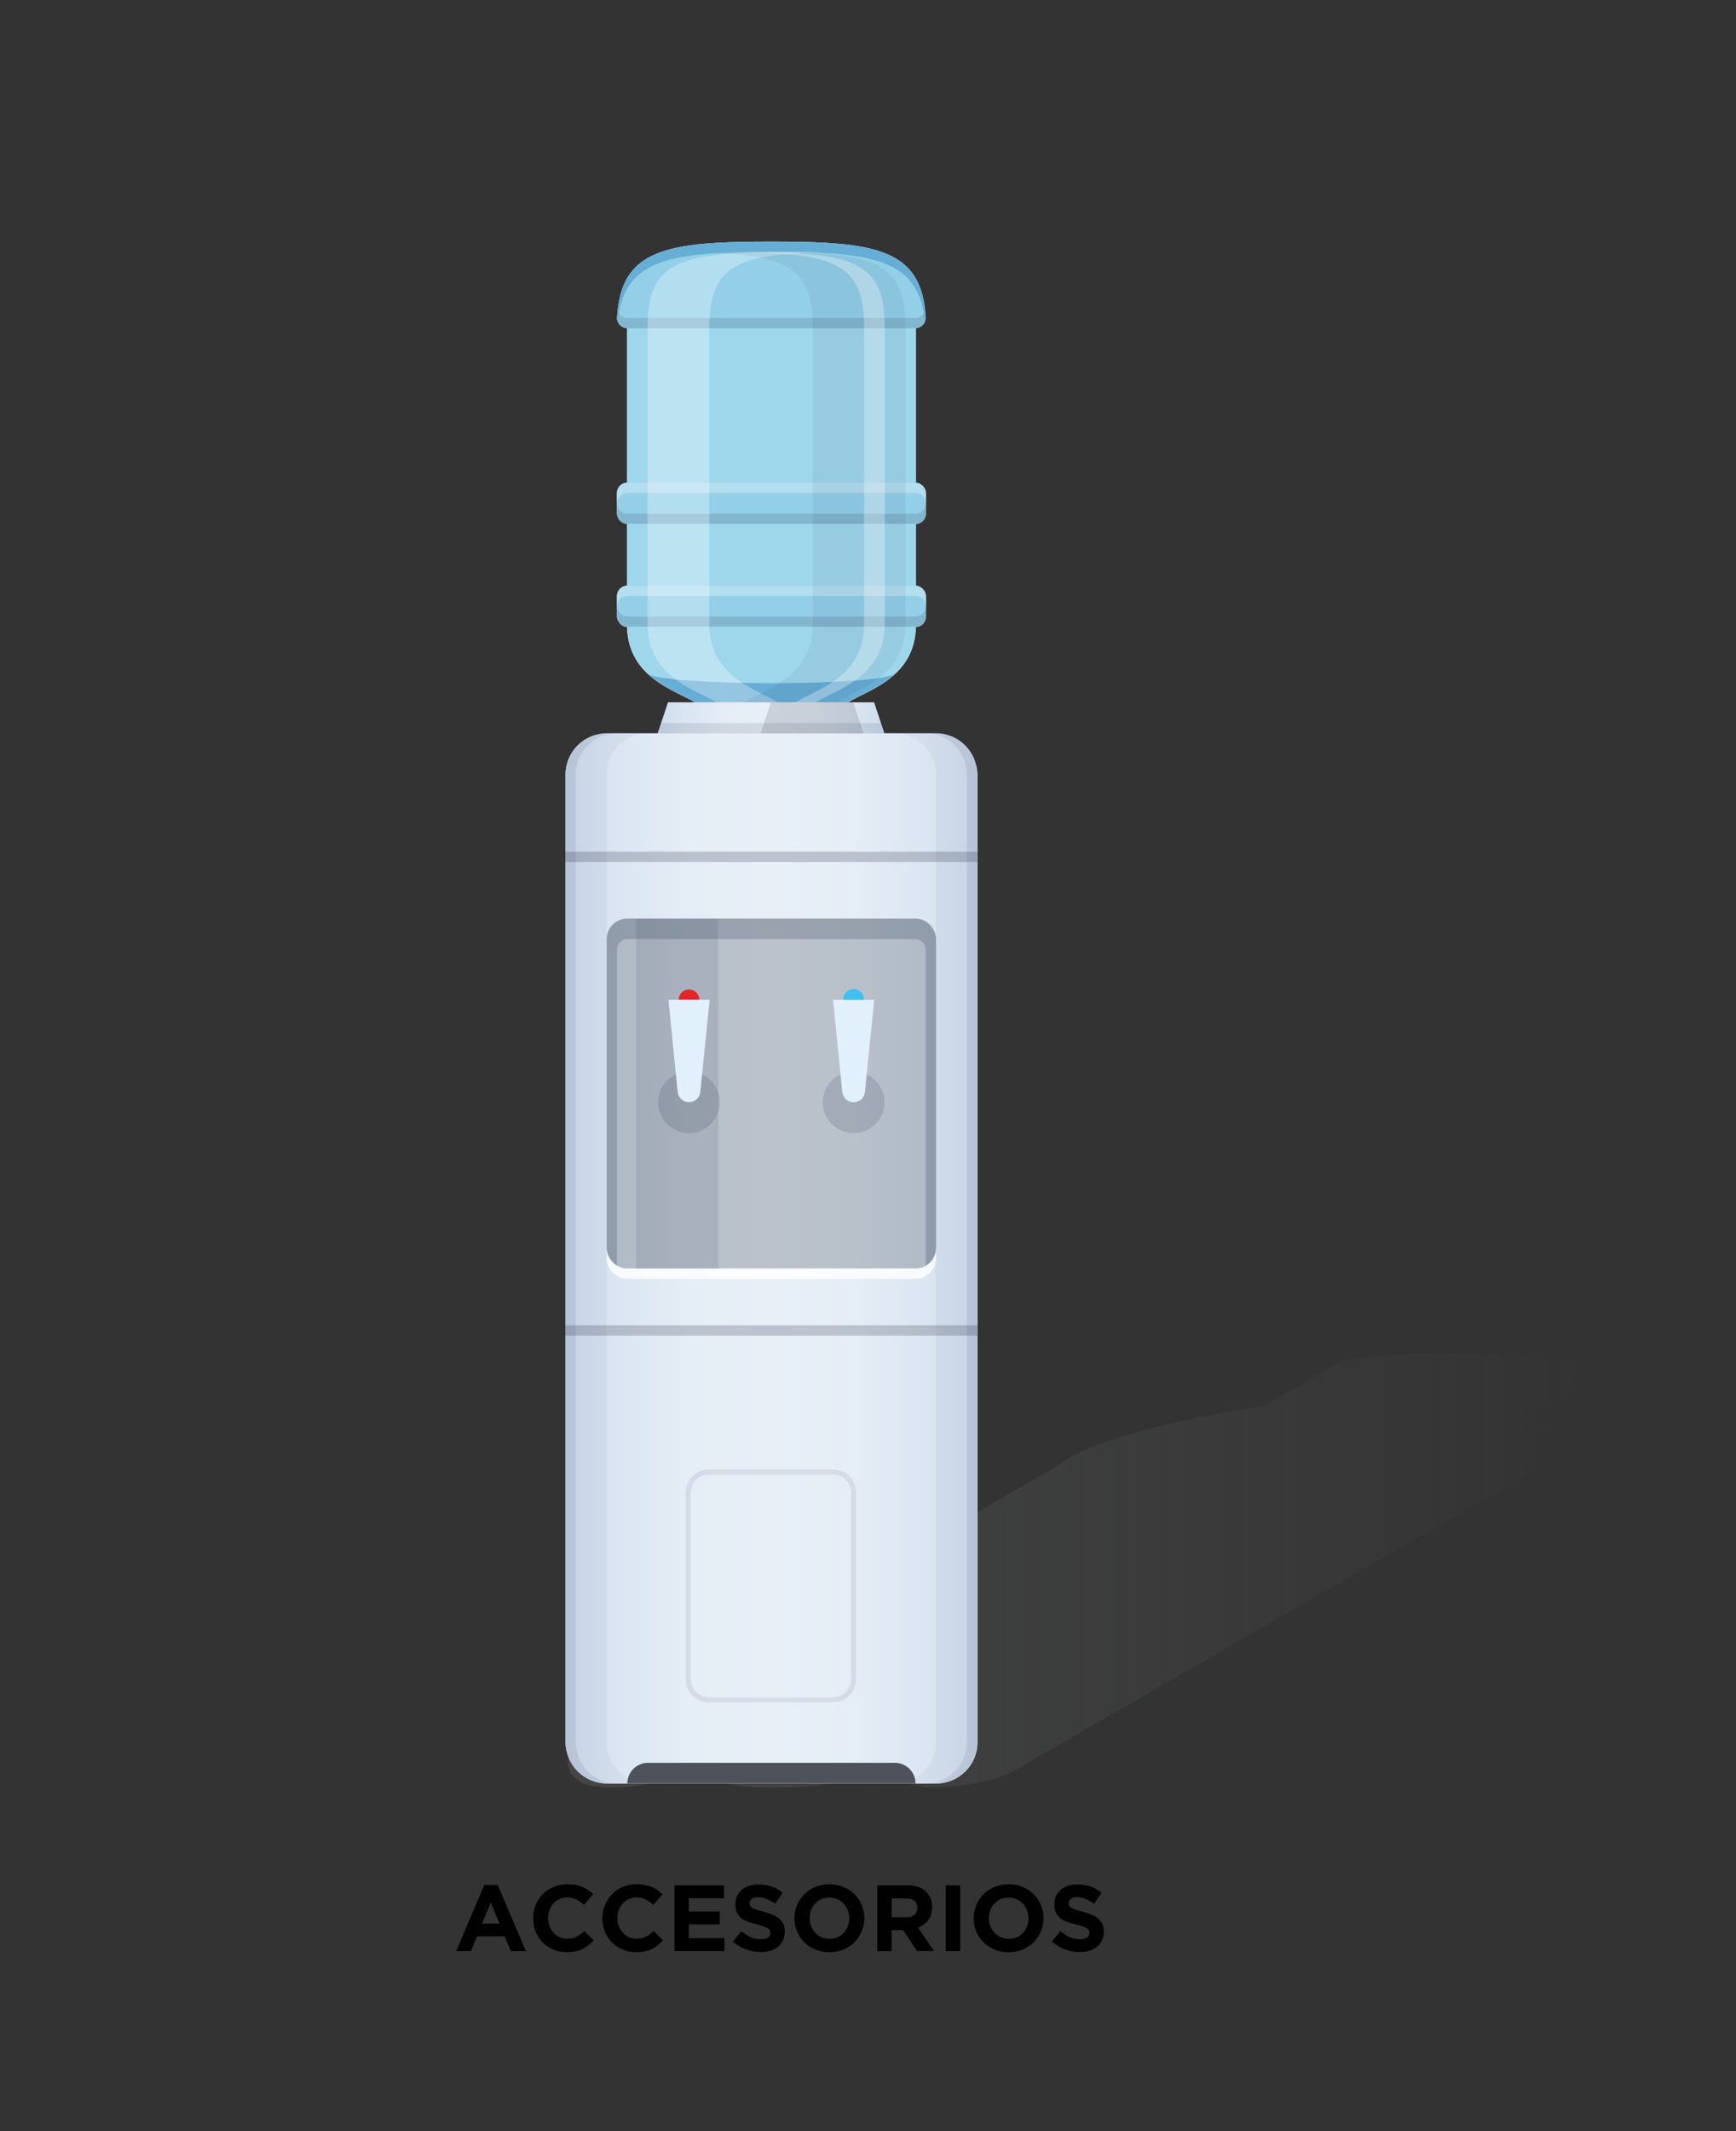 <?xml version="1.0" encoding="UTF-8"?>
<svg xmlns="http://www.w3.org/2000/svg" xmlns:xlink="http://www.w3.org/1999/xlink" viewBox="0 0 220 270">
  <rect x="0" y="0" width="220" height="270" fill="#333333" stroke="none"/>
  <defs>
    <style>
      .cls-1 {
        opacity: .04;
      }

      .cls-2 {
        fill: #66aed6;
      }

      .cls-3 {
        fill: #e2e1e1;
      }

      .cls-4, .cls-5, .cls-6 {
        fill: #fff;
      }

      .cls-7 {
        fill: #e52629;
      }

      .cls-8 {
        fill: #e2f0fc;
      }

      .cls-9 {
        fill: #9ed7ec;
      }

      .cls-10, .cls-11 {
        fill: #858585;
      }

      .cls-12 {
        fill: #cfcece;
      }

      .cls-13, .cls-14, .cls-15, .cls-16 {
        fill: #18233c;
      }

      .cls-17 {
        fill: #42c0f0;
      }

      .cls-18 {
        fill: #93d0e8;
      }

      .cls-19, .cls-20 {
        fill: #6d6d6d;
      }

      .cls-21 {
        fill: #4e525a;
      }

      .cls-22 {
        fill: #08111d;
      }

      .cls-22, .cls-14, .cls-23 {
        opacity: .2;
      }

      .cls-22, .cls-14, .cls-23, .cls-5, .cls-15, .cls-24, .cls-25, .cls-6, .cls-20, .cls-11, .cls-26, .cls-27, .cls-28, .cls-16, .cls-29, .cls-30 {
        isolation: isolate;
      }

      .cls-23, .cls-25, .cls-27, .cls-29 {
        fill: #101729;
      }

      .cls-5 {
        opacity: .3;
      }

      .cls-15, .cls-24, .cls-25 {
        opacity: .14;
      }

      .cls-24, .cls-28 {
        fill: #162138;
      }

      .cls-31 {
        fill: url(#Degradado_sin_nombre_2-2);
      }

      .cls-32 {
        fill: url(#linear-gradient);
        mix-blend-mode: multiply;
        opacity: .5;
      }

      .cls-6 {
        opacity: .8;
      }

      .cls-20 {
        opacity: .6;
      }

      .cls-11, .cls-26 {
        opacity: .45;
      }

      .cls-26 {
        fill: #b8b7b7;
      }

      .cls-27 {
        opacity: .08;
      }

      .cls-33 {
        fill: url(#Degradado_sin_nombre_2);
      }

      .cls-28 {
        opacity: .06;
      }

      .cls-16, .cls-29 {
        opacity: .1;
      }
    </style>
    <linearGradient id="linear-gradient" x1="71.96" y1="198.96" x2="200.4" y2="198.96" gradientUnits="userSpaceOnUse">
      <stop offset="0" stop-color="#58595b"></stop>
      <stop offset="1" stop-color="#58595b" stop-opacity="0"></stop>
    </linearGradient>
    <linearGradient id="Degradado_sin_nombre_2" data-name="Degradado sin nombre 2" x1="71.66" y1="63.31" x2="123.83" y2="63.31" gradientTransform="translate(0 96.11)" gradientUnits="userSpaceOnUse">
      <stop offset="0" stop-color="#ccdced"></stop>
      <stop offset=".13" stop-color="#dbe6f2"></stop>
      <stop offset=".3" stop-color="#e5edf6"></stop>
      <stop offset=".5" stop-color="#e8eff7"></stop>
      <stop offset=".7" stop-color="#e5edf6"></stop>
      <stop offset=".87" stop-color="#dbe6f2"></stop>
      <stop offset="1" stop-color="#ccdced"></stop>
    </linearGradient>
    <linearGradient id="Degradado_sin_nombre_2-2" data-name="Degradado sin nombre 2" x1="83.35" y1="-5.17" x2="112.05" y2="-5.17" xlink:href="#Degradado_sin_nombre_2"></linearGradient>
  </defs>
  <g class="cls-30">
    <g id="Layer_1" data-name="Layer 1">
      <path class="cls-32" d="M198.27,176.52l2.13-1.23-1.4-2.03c-.62-.89-1.25-1.81-13.52-1.81-11.02,0-14.68,.8-15.06,.89l-.32,.08-.29,.16-5.27,3.04-.59,.34c-.2,.07-.4,.15-.59,.26-.18,.1-.34,.22-.48,.36l-2.7,1.56c-19.15,2.95-24.64,6.27-26.08,7.51l-.5,.29-7.35,4.25h0l-15.05,8.69-.64,.37h0l-.53,.3-36.14,20.86c-1.94,1.12-2.02,2.52-1.9,3.26,.15,.92,.8,2.12,3.05,2.57,.76,.15,1.61,.23,2.55,.23,2.75,0,5.88-.67,8.4-1.21,1.22-.26,2.48-.53,3.27-.62,1.03,.99,3.25,1.83,8.41,1.83h.42s.32,0,.32,0c1.58,0,7.19-.12,12.91-1.6,.83-.21,1.27-.26,1.5-.26,.09,0,.13,0,.13,0,.03,.03,.1,.1,.19,.17,1.03,.85,2.29,1.68,5.36,1.68,.88,0,1.87-.07,3.01-.2,2.89-.34,5.5-1.06,6.99-1.92l36.14-20.86,.64-.37h0l.53-.3,21.24-12.26,1.74-1.01c.78-.31,2.21-.97,3.42-1.97l2.19-1.26h-1.02c.57-.78,.94-1.67,.88-2.72-.06-.94-.44-1.74-1.04-2.44l3.23-.27-3.74-1.15,.28-.16,5.27-3.04Z"></path>
      <g>
        <path class="cls-18" d="M97.77,92.95s-6.84-1.35-8.8-3.31c-1.96-1.95-9.51-2.99-9.51-10.52V41.47c0-8.46,4.01-9.56,18.31-9.56s18.31,1.1,18.31,9.56v37.66c0,7.51-7.55,8.56-9.51,10.52s-8.8,3.31-8.8,3.31Z"></path>
        <path class="cls-12" d="M97.77,92.95s-6.84-1.35-8.8-3.31c-1.96-1.95-9.51-2.99-9.51-10.52V41.47c0-8.46,4.01-9.56,18.31-9.56s18.31,1.1,18.31,9.56v37.66c0,7.51-7.55,8.56-9.51,10.52s-8.8,3.31-8.8,3.31Z"></path>
        <path class="cls-10" d="M82.13,85.4c2.37,2.19,5.64,3.05,6.83,4.24,1.95,1.95,8.8,3.31,8.8,3.31,0,0,6.84-1.35,8.8-3.31,1.19-1.19,4.46-2.05,6.83-4.24-1.89,1.64-29.44,1.58-31.27,0Z"></path>
        <rect class="cls-12" x="78.19" y="74.23" width="39.16" height="5.22" rx="1.31" ry="1.31"></rect>
        <path class="cls-24" d="M116.04,78.15h-36.55c-.72,0-1.31-.58-1.31-1.31h0v1.31c0,.72,.58,1.3,1.3,1.3,0,0,0,0,0,0h36.55c.72,0,1.3-.58,1.31-1.3,0,0,0,0,0,0h0v-1.31c0,.72-.58,1.31-1.31,1.31h0Z"></path>
        <rect class="cls-12" x="78.19" y="61.18" width="39.16" height="5.22" rx="1.31" ry="1.31"></rect>
        <path class="cls-5" d="M116.04,61.17h-36.55c-.72,0-1.31,.58-1.31,1.31v1.3c0-.72,.59-1.3,1.31-1.3h36.55c.72,0,1.31,.58,1.31,1.31h0v-1.31c0-.72-.58-1.31-1.31-1.31h0Z"></path>
        <path class="cls-5" d="M116.04,74.23h-36.55c-.72,0-1.3,.58-1.3,1.3h0v1.31c0-.72,.58-1.3,1.3-1.31h36.55c.72,0,1.31,.58,1.31,1.31h0v-1.31c0-.72-.58-1.3-1.3-1.3,0,0,0,0,0,0h0Z"></path>
        <path class="cls-10" d="M116.04,65.09h-36.55c-.72,0-1.3-.58-1.3-1.3,0,0,0,0,0,0h0v1.3c0,.72,.58,1.31,1.3,1.31,0,0,0,0,0,0h36.55c.72,0,1.31-.58,1.31-1.31h0v-1.31c0,.72-.58,1.3-1.3,1.3,0,0,0,0,0,0h0Z"></path>
        <path class="cls-26" d="M97.77,30.61c-13.36,0-19.12,.92-19.58,9.73,.02,.7,.6,1.26,1.3,1.26h36.55c.7,0,1.27-.56,1.29-1.26-.44-8.8-6.19-9.72-19.56-9.72Z"></path>
        <path class="cls-24" d="M116.04,40.29h-36.55c-.55,0-1.04-.36-1.21-.88-.03,.31-.07,.6-.09,.92,.02,.7,.6,1.26,1.3,1.26h36.55c.7,0,1.27-.56,1.29-1.26-.02-.33-.06-.62-.09-.92-.17,.52-.66,.88-1.21,.88Z"></path>
        <path class="cls-10" d="M97.77,31.92c12.87,0,18.67,.88,19.48,8.79,.05-.12,.08-.25,.09-.38-.45-8.8-6.2-9.72-19.58-9.72s-19.12,.92-19.58,9.73c0,.13,.04,.25,.09,.37,.83-7.91,6.63-8.79,19.5-8.79Z"></path>
        <path class="cls-5" d="M99.41,89.64c-1.95-1.96-9.51-2.99-9.51-10.52V41.47c0-7.6,3.28-9.26,14.39-9.51-1.22-.03-2.5-.04-3.92-.04-14.3,0-18.31,1.1-18.31,9.56v37.65c0,7.51,7.56,8.56,9.51,10.52,1.96,1.96,8.8,3.31,8.8,3.31,0,0,1.86-.37,3.92-1-1.89-.58-3.94-1.38-4.88-2.31Z"></path>
        <path class="cls-28" d="M96.46,31.92c-2.2,0-4.15,.03-5.87,.11,9.54,.41,12.44,2.3,12.44,9.44v37.65c0,7.51-7.56,8.56-9.51,10.52-.62,.61-1.71,1.17-2.93,1.64,1.91,.7,3.88,1.26,5.87,1.67,0,0,6.85-1.35,8.8-3.31s9.51-2.99,9.51-10.52V41.47c0-8.45-4.01-9.55-18.32-9.55Z"></path>
        <path class="cls-5" d="M93.85,31.92h-1.31c13.22,.08,17,1.37,17,9.55v37.65c0,7.51-7.56,8.56-9.51,10.52-1.42,1.42-5.41,2.52-7.49,3.02,.78,.19,1.31,.29,1.31,.29,0,0,6.84-1.35,8.8-3.31,1.96-1.95,9.51-2.99,9.51-10.52V41.47c0-8.45-4.01-9.55-18.31-9.55Z"></path>
        <rect class="cls-3" x="71.66" y="92.95" width="52.22" height="133" rx="5.22" ry="5.22"></rect>
        <g class="cls-1">
          <path class="cls-26" d="M76.88,220.73V98.17c0-2.88,2.34-5.22,5.22-5.22h-5.22c-2.88,0-5.22,2.34-5.22,5.22h0v122.56c0,2.88,2.34,5.22,5.22,5.22h5.22c-2.88,0-5.22-2.34-5.22-5.22Z"></path>
          <path class="cls-13" d="M118.65,92.95h-5.22c2.88,0,5.22,2.34,5.22,5.22h0v122.56c0,2.88-2.34,5.22-5.22,5.22h5.22c2.88,0,5.22-2.34,5.22-5.22V98.17c0-2.88-2.33-5.22-5.22-5.22Z"></path>
        </g>
        <rect class="cls-12" x="76.88" y="116.44" width="41.77" height="44.38" rx="2.61" ry="2.61"></rect>
        <path class="cls-6" d="M116.04,160.83h-36.55c-1.44,0-2.61-1.16-2.61-2.6h0v1.31c0,1.44,1.17,2.61,2.61,2.61h36.55c1.44,0,2.61-1.17,2.61-2.61,0,0,0,0,0-.01h0v-1.3c0,1.44-1.17,2.6-2.61,2.6Z"></path>
        <path class="cls-20" d="M116.04,116.44h-36.55c-1.44,0-2.61,1.17-2.61,2.61h0v39.17c0,.93,.5,1.79,1.31,2.25v-40.12c0-.72,.59-1.29,1.31-1.29h36.55c.72,0,1.3,.58,1.3,1.3v40.1c.8-.46,1.3-1.31,1.31-2.24v-39.16c0-1.44-1.17-2.61-2.61-2.61h0Z"></path>
        <rect class="cls-26" x="80.6" y="116.45" width="10.44" height="44.38"></rect>
        <path class="cls-27" d="M118.65,92.95h-1.3c2.88,0,5.22,2.34,5.22,5.22v122.56c0,2.88-2.33,5.22-5.22,5.22h1.3c2.88,0,5.22-2.34,5.22-5.22V98.17c0-2.88-2.33-5.22-5.22-5.22Z"></path>
        <path class="cls-27" d="M76.88,92.95h1.31c-2.88,0-5.22,2.34-5.22,5.22v122.56c0,2.88,2.34,5.22,5.22,5.22h-1.31c-2.88,0-5.22-2.34-5.22-5.22V98.17c0-2.88,2.34-5.22,5.22-5.22Z"></path>
        <path class="cls-21" d="M116.04,225.95h-36.55c0-1.44,1.17-2.61,2.61-2.61h31.33c1.44,0,2.61,1.17,2.61,2.61h0Z"></path>
        <circle class="cls-11" cx="108.21" cy="139.73" r="3.92"></circle>
        <path class="cls-4" d="M108.21,139.73h0c-.74,0-1.36-.56-1.44-1.3l-1.17-11.7h5.22l-1.17,11.7c-.07,.74-.7,1.3-1.44,1.3Z"></path>
        <path class="cls-11" d="M91.24,139.73c0,2.16-1.75,3.92-3.92,3.92s-3.92-1.75-3.92-3.92,1.75-3.92,3.92-3.92h0c2.16,0,3.92,1.75,3.92,3.92Z"></path>
        <path class="cls-19" d="M88.63,126.73h-2.61c0-.72,.58-1.31,1.31-1.31s1.31,.58,1.31,1.31h0Z"></path>
        <path class="cls-4" d="M87.32,139.73h0c-.74,0-1.36-.56-1.44-1.3l-1.17-11.7h5.22l-1.17,11.7c-.07,.74-.7,1.3-1.44,1.3Z"></path>
        <path class="cls-10" d="M109.52,126.73h-2.61c-.03-.72,.53-1.33,1.25-1.36,.72-.03,1.33,.53,1.36,1.25,0,.04,0,.07,0,.11Z"></path>
        <rect class="cls-23" x="71.66" y="168.01" width="52.22" height="1.31"></rect>
        <rect class="cls-23" x="71.66" y="107.96" width="52.22" height="1.31"></rect>
        <polygon class="cls-3" points="112.08 92.95 83.36 92.95 84.67 89.03 110.78 89.03 112.08 92.95"></polygon>
        <polygon class="cls-25" points="109.47 92.95 96.42 92.95 97.72 89.03 108.17 89.03 109.47 92.95"></polygon>
        <polygon class="cls-29" points="83.8 91.64 83.36 92.95 112.08 92.95 111.65 91.64 83.8 91.64"></polygon>
        <path class="cls-27" d="M105.6,215.67h-15.74c-1.62,0-2.94-1.32-2.94-2.94v-23.66c0-1.62,1.31-2.94,2.93-2.94h15.76c1.62,0,2.94,1.32,2.94,2.94v23.67c0,1.62-1.32,2.94-2.94,2.94h0Zm-15.74-28.88c-1.26,0-2.28,1.02-2.29,2.29v23.65c0,1.26,1.02,2.28,2.29,2.29h15.75c1.26,0,2.28-1.02,2.29-2.29v-23.66c0-1.26-1.02-2.28-2.29-2.29h-15.75Z"></path>
      </g>
      <g>
        <path d="M64.72,247.19l-.76-1.87h-3.52l-.76,1.87h-1.87l3.57-8.38h1.69l3.57,8.38h-1.92Zm-2.52-6.18l-1.11,2.7h2.21l-1.11-2.7Z"></path>
        <path d="M74.57,246.46c-.23,.18-.48,.34-.75,.47s-.57,.23-.9,.3-.69,.1-1.09,.1c-.61,0-1.18-.11-1.7-.33s-.98-.53-1.36-.91c-.38-.38-.68-.84-.89-1.36-.21-.52-.32-1.08-.32-1.68v-.02c0-.59,.11-1.15,.32-1.67,.21-.52,.51-.97,.89-1.37,.38-.39,.84-.7,1.37-.93,.53-.23,1.12-.34,1.76-.34,.39,0,.74,.03,1.06,.09s.61,.15,.87,.26,.5,.25,.73,.4c.22,.16,.43,.33,.62,.52l-1.17,1.34c-.33-.29-.66-.52-.99-.69-.34-.17-.72-.25-1.14-.25-.35,0-.67,.07-.97,.2s-.55,.32-.77,.56c-.21,.24-.38,.51-.5,.83s-.18,.65-.18,1v.02c0,.36,.06,.69,.18,1.01,.12,.32,.28,.59,.49,.83,.21,.24,.46,.43,.76,.57,.3,.14,.62,.21,.98,.21,.48,0,.88-.09,1.21-.26,.33-.17,.66-.41,.98-.71l1.17,1.18c-.21,.23-.44,.44-.67,.62Z"></path>
        <path d="M83.35,246.46c-.23,.18-.48,.34-.75,.47s-.57,.23-.9,.3-.69,.1-1.09,.1c-.61,0-1.18-.11-1.7-.33s-.98-.53-1.36-.91c-.38-.38-.68-.84-.89-1.36-.21-.52-.32-1.08-.32-1.68v-.02c0-.59,.11-1.15,.32-1.67,.21-.52,.51-.97,.89-1.37,.38-.39,.84-.7,1.37-.93,.53-.23,1.12-.34,1.76-.34,.39,0,.74,.03,1.06,.09s.61,.15,.87,.26,.5,.25,.73,.4c.22,.16,.43,.33,.62,.52l-1.17,1.34c-.33-.29-.66-.52-.99-.69-.34-.17-.72-.25-1.14-.25-.35,0-.67,.07-.97,.2s-.55,.32-.77,.56c-.21,.24-.38,.51-.5,.83s-.18,.65-.18,1v.02c0,.36,.06,.69,.18,1.01,.12,.32,.28,.59,.49,.83,.21,.24,.46,.43,.76,.57,.3,.14,.62,.21,.98,.21,.48,0,.88-.09,1.21-.26,.33-.17,.66-.41,.98-.71l1.17,1.18c-.21,.23-.44,.44-.67,.62Z"></path>
        <path d="M85.48,247.19v-8.33h6.27v1.63h-4.46v1.69h3.92v1.63h-3.92v1.75h4.52v1.63h-6.33Z"></path>
        <path d="M99.24,245.83c-.15,.32-.36,.59-.63,.81-.27,.22-.59,.38-.96,.5-.37,.12-.78,.17-1.23,.17-.63,0-1.26-.11-1.87-.33-.61-.22-1.17-.55-1.67-1l1.08-1.3c.38,.31,.77,.56,1.17,.74,.4,.18,.84,.27,1.31,.27,.38,0,.68-.07,.89-.21,.21-.14,.31-.33,.31-.58v-.02c0-.12-.02-.22-.07-.31-.04-.09-.13-.18-.25-.26-.12-.08-.29-.16-.51-.24-.22-.08-.5-.16-.85-.25-.42-.1-.8-.22-1.15-.34s-.63-.28-.87-.47c-.24-.19-.42-.42-.55-.7s-.2-.62-.2-1.04v-.02c0-.38,.07-.72,.21-1.03,.14-.3,.34-.57,.6-.79,.26-.22,.56-.39,.92-.51,.36-.12,.75-.18,1.18-.18,.61,0,1.17,.09,1.68,.27,.51,.18,.98,.44,1.41,.79l-.95,1.38c-.37-.25-.74-.45-1.09-.6-.36-.15-.71-.22-1.07-.22s-.62,.07-.8,.21c-.18,.14-.27,.31-.27,.52v.02c0,.13,.03,.25,.08,.35,.05,.1,.14,.19,.28,.27,.13,.08,.32,.15,.55,.23s.53,.16,.89,.25c.42,.11,.8,.24,1.13,.38,.33,.14,.61,.3,.83,.5s.4,.42,.51,.68c.12,.26,.17,.58,.17,.94v.02c0,.41-.08,.78-.22,1.1Z"></path>
        <path d="M109.2,244.7c-.22,.52-.53,.97-.92,1.37s-.86,.7-1.4,.93c-.54,.23-1.14,.34-1.78,.34s-1.23-.11-1.77-.34-1-.53-1.4-.92c-.39-.38-.7-.84-.92-1.36-.22-.52-.33-1.08-.33-1.67v-.02c0-.59,.11-1.15,.33-1.67,.22-.52,.53-.97,.92-1.37s.86-.7,1.4-.93c.54-.23,1.14-.34,1.78-.34s1.23,.11,1.77,.34c.54,.23,1,.53,1.4,.92,.39,.38,.7,.84,.92,1.36,.22,.52,.33,1.08,.33,1.67v.02c0,.59-.11,1.15-.33,1.67Zm-1.58-1.67c0-.36-.06-.69-.18-1.01-.12-.32-.3-.59-.52-.83-.23-.24-.49-.43-.8-.57s-.65-.21-1.01-.21-.71,.07-1.02,.2c-.31,.13-.57,.32-.79,.56-.22,.24-.39,.51-.51,.83s-.18,.65-.18,1v.02c0,.36,.06,.69,.18,1.01,.12,.32,.3,.59,.52,.83,.23,.24,.49,.43,.8,.57,.3,.14,.64,.21,1.02,.21s.7-.07,1.01-.2c.31-.13,.57-.32,.79-.56,.22-.24,.39-.51,.51-.83s.18-.65,.18-1v-.02Z"></path>
        <path d="M116.22,247.19l-1.78-2.66h-1.44v2.66h-1.83v-8.33h3.81c.99,0,1.76,.24,2.31,.73s.83,1.16,.83,2.02v.02c0,.67-.16,1.22-.49,1.65-.33,.42-.76,.74-1.29,.93l2.03,2.97h-2.14Zm.04-5.48c0-.4-.13-.69-.38-.89s-.61-.3-1.06-.3h-1.82v2.39h1.85c.45,0,.8-.11,1.04-.32s.36-.5,.36-.86v-.02Z"></path>
        <path d="M119.85,247.19v-8.33h1.83v8.33h-1.83Z"></path>
        <path d="M131.91,244.7c-.22,.52-.53,.97-.92,1.37s-.86,.7-1.4,.93c-.54,.23-1.14,.34-1.78,.34s-1.23-.11-1.77-.34-1-.53-1.4-.92c-.39-.38-.7-.84-.92-1.36-.22-.52-.33-1.08-.33-1.67v-.02c0-.59,.11-1.15,.33-1.67,.22-.52,.53-.97,.92-1.37s.86-.7,1.4-.93c.54-.23,1.14-.34,1.78-.34s1.23,.11,1.77,.34c.54,.23,1,.53,1.4,.92,.39,.38,.7,.84,.92,1.36,.22,.52,.33,1.08,.33,1.67v.02c0,.59-.11,1.15-.33,1.67Zm-1.58-1.67c0-.36-.06-.69-.18-1.01-.12-.32-.3-.59-.52-.83-.23-.24-.49-.43-.8-.57s-.65-.21-1.01-.21-.71,.07-1.02,.2c-.31,.13-.57,.32-.79,.56-.22,.24-.39,.51-.51,.83s-.18,.65-.18,1v.02c0,.36,.06,.69,.18,1.01,.12,.32,.3,.59,.52,.83,.23,.24,.49,.43,.8,.57,.3,.14,.64,.21,1.02,.21s.7-.07,1.01-.2c.31-.13,.57-.32,.79-.56,.22-.24,.39-.51,.51-.83s.18-.65,.18-1v-.02Z"></path>
        <path d="M139.66,245.83c-.15,.32-.36,.59-.63,.81-.27,.22-.59,.38-.96,.5-.37,.12-.78,.17-1.23,.17-.63,0-1.26-.11-1.87-.33-.61-.22-1.17-.55-1.67-1l1.08-1.3c.38,.31,.77,.56,1.17,.74,.4,.18,.84,.27,1.31,.27,.38,0,.68-.07,.89-.21,.21-.14,.31-.33,.31-.58v-.02c0-.12-.02-.22-.07-.31-.04-.09-.13-.18-.25-.26-.12-.08-.29-.16-.51-.24-.22-.08-.5-.16-.85-.25-.42-.1-.8-.22-1.15-.34s-.63-.28-.87-.47c-.24-.19-.42-.42-.55-.7s-.2-.62-.2-1.04v-.02c0-.38,.07-.72,.21-1.03,.14-.3,.34-.57,.6-.79,.26-.22,.56-.39,.92-.51,.36-.12,.75-.18,1.18-.18,.61,0,1.17,.09,1.68,.27,.51,.18,.98,.44,1.41,.79l-.95,1.38c-.37-.25-.74-.45-1.09-.6-.36-.15-.71-.22-1.07-.22s-.62,.07-.8,.21c-.18,.14-.27,.31-.27,.52v.02c0,.13,.03,.25,.08,.35,.05,.1,.14,.19,.28,.27,.13,.08,.32,.15,.55,.23s.53,.16,.89,.25c.42,.11,.8,.24,1.13,.38,.33,.14,.61,.3,.83,.5s.4,.42,.51,.68c.12,.26,.17,.58,.17,.94v.02c0,.41-.08,.78-.22,1.1Z"></path>
      </g>
      <g>
        <path class="cls-18" d="M97.75,92.9s-6.85-1.35-8.79-3.31c-1.95-1.95-9.5-3-9.5-10.5V41.47c0-8.44,4.01-9.55,18.29-9.55s18.29,1.1,18.29,9.55v37.61c0,7.51-7.55,8.56-9.5,10.5-1.95,1.94-8.79,3.32-8.79,3.32Z"></path>
        <path class="cls-9" d="M97.75,92.9s-6.85-1.35-8.79-3.31c-1.95-1.95-9.5-3-9.5-10.5V41.47c0-8.44,4.01-9.55,18.29-9.55s18.29,1.1,18.29,9.55v37.61c0,7.51-7.55,8.56-9.5,10.5-1.95,1.94-8.79,3.32-8.79,3.32Z"></path>
        <path class="cls-2" d="M82.13,85.35c2.37,2.19,5.64,3.05,6.83,4.24,1.95,1.95,8.79,3.31,8.79,3.31,0,0,6.85-1.35,8.79-3.31,1.19-1.19,4.45-2.05,6.83-4.24-1.89,1.64-29.42,1.57-31.24,0Z"></path>
        <rect class="cls-18" x="78.18" y="74.2" width="39.13" height="5.22" rx="1.31" ry="1.31"></rect>
        <path class="cls-24" d="M116.01,78.1h-36.51c-.72,0-1.3-.58-1.3-1.3v1.3c0,.72,.58,1.3,1.3,1.3h36.51c.72,0,1.3-.58,1.31-1.3v-1.3c0,.72-.59,1.3-1.31,1.3Z"></path>
        <rect class="cls-18" x="78.18" y="61.15" width="39.13" height="5.22" rx="1.31" ry="1.31"></rect>
        <path class="cls-5" d="M116.01,61.15h-36.51c-.72,0-1.3,.58-1.3,1.3h0v1.31c0-.72,.58-1.3,1.3-1.31h36.51c.72,0,1.31,.58,1.31,1.31h0v-1.31c0-.72-.59-1.3-1.31-1.3Z"></path>
        <path class="cls-5" d="M116.01,74.2h-36.51c-.72,0-1.3,.58-1.3,1.3h0v1.31c0-.72,.58-1.3,1.3-1.31h36.51c.72,0,1.31,.58,1.31,1.31h0v-1.31c0-.72-.59-1.3-1.31-1.3Z"></path>
        <path class="cls-24" d="M116.01,65.07h-36.51c-.72,0-1.3-.59-1.3-1.31v1.31c0,.72,.58,1.3,1.3,1.3h36.51c.72,0,1.3-.58,1.31-1.3v-1.31c0,.72-.58,1.31-1.31,1.31h0Z"></path>
        <path class="cls-18" d="M97.75,30.61c-13.36,0-19.11,.93-19.56,9.72,.02,.7,.59,1.25,1.29,1.26h36.51c.7,0,1.28-.56,1.3-1.26-.44-8.79-6.19-9.72-19.55-9.72Z"></path>
        <path class="cls-24" d="M116.01,40.28h-36.51c-.55,0-1.04-.36-1.21-.88-.03,.31-.07,.6-.09,.93,.02,.7,.59,1.25,1.29,1.26h36.51c.7,0,1.27-.56,1.29-1.26-.02-.33-.06-.62-.09-.93-.17,.52-.65,.88-1.2,.88Z"></path>
        <path class="cls-2" d="M97.75,31.91c12.86,0,18.66,.88,19.47,8.79,.05-.12,.08-.25,.09-.37-.46-8.79-6.2-9.72-19.56-9.72s-19.1,.93-19.55,9.72c0,.13,.04,.25,.08,.37,.81-7.91,6.62-8.79,19.47-8.79Z"></path>
        <path class="cls-5" d="M99.39,89.59c-1.95-1.95-9.5-3-9.5-10.5V41.46c0-7.61,3.28-9.26,14.38-9.51-1.22-.03-2.51-.04-3.91-.04-14.29,0-18.29,1.1-18.29,9.55v37.62c0,7.51,7.55,8.56,9.5,10.5,1.95,1.94,8.79,3.31,8.79,3.31,0,0,1.86-.37,3.91-1-1.88-.57-3.93-1.36-4.87-2.3Z"></path>
        <path class="cls-28" d="M96.45,31.91c-2.2,0-4.13,.03-5.87,.11,9.52,.42,12.42,2.3,12.42,9.44v37.62c0,7.51-7.55,8.56-9.5,10.5-.61,.61-1.71,1.17-2.92,1.64,1.91,.7,3.88,1.26,5.88,1.67,0,0,6.85-1.35,8.79-3.31s9.5-3,9.5-10.5V41.46c0-8.45-4.01-9.55-18.29-9.55Z"></path>
        <path class="cls-5" d="M93.83,31.91h-1.31c13.21,.08,16.99,1.37,16.99,9.54v37.62c0,7.51-7.55,8.56-9.5,10.5-1.42,1.42-5.41,2.51-7.49,3.01,.79,.19,1.31,.29,1.31,.29,0,0,6.85-1.35,8.79-3.31,1.95-1.95,9.5-3,9.5-10.5V41.46c0-8.45-4.01-9.55-18.29-9.55Z"></path>
        <path class="cls-33" d="M76.88,92.9h41.74c2.88,0,5.22,2.33,5.22,5.21h0v122.63c0,2.88-2.33,5.22-5.21,5.22h-41.74c-2.88,0-5.22-2.34-5.22-5.22V98.12c0-2.88,2.34-5.22,5.22-5.22Z"></path>
        <g class="cls-1">
          <path class="cls-13" d="M76.87,220.73V98.11c0-2.88,2.33-5.22,5.21-5.22h-5.21c-2.88,0-5.22,2.33-5.22,5.21h0v122.62c0,2.88,2.33,5.22,5.21,5.22h5.23c-2.88,0-5.22-2.34-5.22-5.22h0Z"></path>
          <path class="cls-13" d="M118.61,92.9h-5.22c2.88,0,5.22,2.33,5.22,5.21h0v122.62c0,2.88-2.33,5.22-5.21,5.22h5.21c2.88,0,5.22-2.34,5.22-5.22V98.11c0-2.88-2.33-5.22-5.21-5.22h0Z"></path>
        </g>
        <rect class="cls-22" x="76.88" y="116.38" width="41.74" height="44.35" rx="2.61" ry="2.61"></rect>
        <path class="cls-6" d="M116.01,160.72h-36.51c-1.44,0-2.61-1.17-2.61-2.61v1.3c0,1.44,1.17,2.61,2.61,2.61h36.51c1.44,0,2.61-1.17,2.61-2.61v-1.3c0,1.44-1.17,2.61-2.61,2.61Z"></path>
        <path class="cls-14" d="M116.01,116.37h-36.51c-1.44,0-2.61,1.17-2.61,2.61v39.13c0,.93,.5,1.78,1.31,2.25v-40.07c0-.72,.58-1.3,1.3-1.3h36.51c.72,0,1.3,.58,1.31,1.3v40.07c.8-.46,1.3-1.32,1.3-2.25v-39.13c0-1.44-1.17-2.61-2.61-2.61Z"></path>
        <rect class="cls-16" x="80.59" y="116.38" width="10.44" height="44.35"></rect>
        <path class="cls-27" d="M118.61,92.9h-1.3c2.88,0,5.22,2.33,5.22,5.21h0v122.62c0,2.88-2.33,5.22-5.21,5.22h1.29c2.88,0,5.22-2.34,5.22-5.22V98.11c0-2.88-2.33-5.22-5.21-5.22h0Z"></path>
        <path class="cls-27" d="M76.87,92.9h1.32c-2.88,0-5.22,2.33-5.22,5.21,0,0,0,0,0,0h0v122.62c0,2.88,2.33,5.22,5.22,5.22h-1.3c-2.88,0-5.22-2.32-5.23-5.2,0,0,0,0,0,0V98.11c0-2.88,2.33-5.22,5.21-5.22h0Z"></path>
        <path class="cls-21" d="M116.01,225.95h-36.51c0-1.44,1.17-2.61,2.61-2.61h31.3c1.44,0,2.61,1.17,2.61,2.61Z"></path>
        <circle class="cls-15" cx="108.18" cy="139.65" r="3.91"></circle>
        <path class="cls-8" d="M108.18,139.65h0c-.74,0-1.36-.56-1.44-1.3l-1.17-11.69h5.22l-1.18,11.69c-.07,.74-.69,1.3-1.43,1.3Z"></path>
        <path class="cls-15" d="M91.22,139.65c0,2.16-1.75,3.91-3.91,3.91s-3.91-1.75-3.91-3.91c0-2.16,1.75-3.91,3.91-3.91h0c2.16,0,3.91,1.75,3.91,3.91,0,0,0,0,0,0Z"></path>
        <path class="cls-7" d="M88.62,126.66h-2.61c0-.72,.59-1.31,1.31-1.3,.72,0,1.3,.58,1.3,1.3Z"></path>
        <path class="cls-8" d="M87.32,139.65h0c-.74,0-1.36-.56-1.44-1.3l-1.17-11.69h5.22l-1.18,11.69c-.07,.73-.69,1.29-1.43,1.3Z"></path>
        <path class="cls-17" d="M109.48,126.66h-2.61c-.03-.72,.53-1.33,1.25-1.36,.72-.03,1.33,.53,1.36,1.25,0,.04,0,.07,0,.11Z"></path>
        <rect class="cls-23" x="71.66" y="167.9" width="52.18" height="1.31"></rect>
        <rect class="cls-23" x="71.66" y="107.9" width="52.18" height="1.31"></rect>
        <polygon class="cls-31" points="112.05 92.9 83.35 92.9 84.66 88.98 110.75 88.98 112.05 92.9"></polygon>
        <polygon class="cls-25" points="109.44 92.9 96.4 92.9 97.7 88.98 108.14 88.98 109.44 92.9"></polygon>
        <polygon class="cls-29" points="83.79 91.59 83.36 92.9 112.05 92.9 111.62 91.59 83.79 91.59"></polygon>
        <path class="cls-27" d="M105.57,215.68h-15.75c-1.62,0-2.93-1.32-2.93-2.93v-23.65c0-1.62,1.31-2.93,2.93-2.93h15.75c1.62,0,2.93,1.31,2.93,2.93v23.64c0,1.62-1.31,2.94-2.93,2.94Zm-15.75-28.86c-1.26,0-2.28,1.02-2.28,2.28v23.64c0,1.26,1.02,2.28,2.28,2.28h15.75c1.26,0,2.28-1.02,2.28-2.28v-23.64c0-1.26-1.02-2.28-2.28-2.28h-15.75Z"></path>
      </g>
    </g>
  </g>
</svg>
